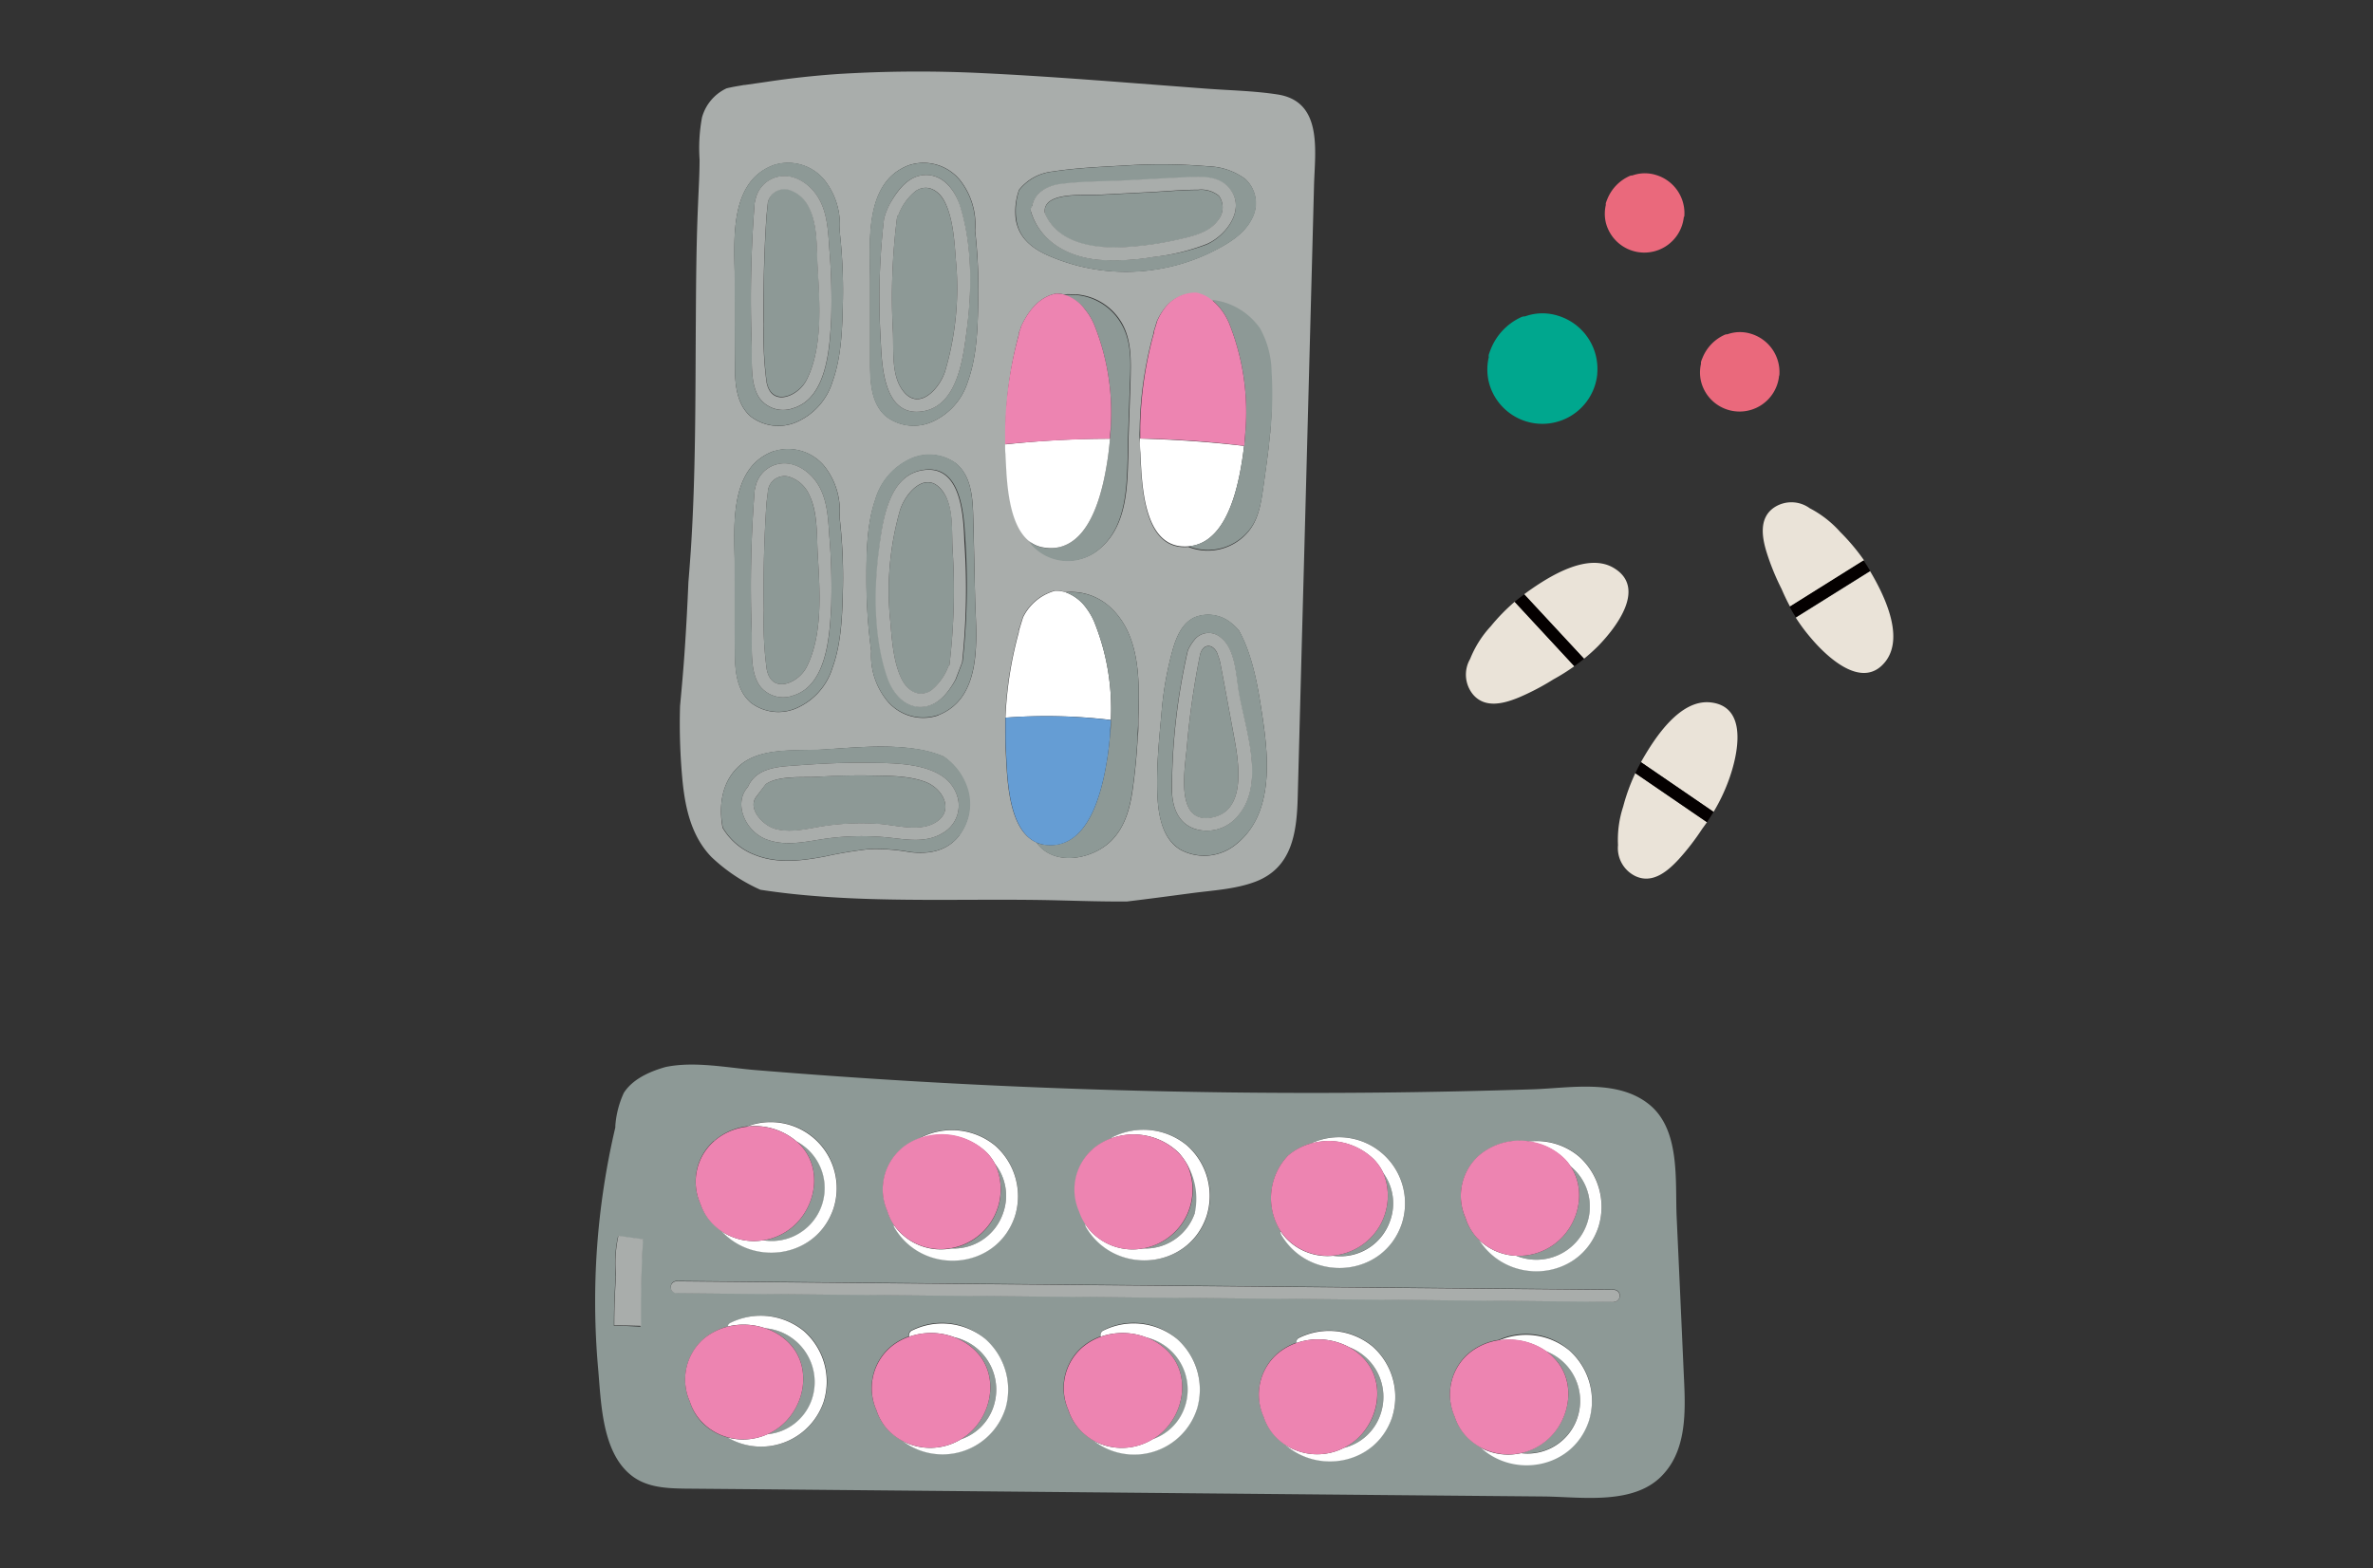 <svg id="レイヤー_1" data-name="レイヤー 1" xmlns="http://www.w3.org/2000/svg" viewBox="0 0 323.33 213.71"><rect x="0" y="0" width="323.33" height="213.71" fill="#333333" stroke="none"/><defs><style>.cls-1{fill:#00a78e;}.cls-2{fill:#ea697c;}.cls-3{fill:#a9adab;}.cls-4{fill:#8d9996;}.cls-5{fill:#fff;}.cls-6{fill:#659dd4;}.cls-7{fill:#ed84b1;}.cls-8{fill:#eae3d8;}.cls-9{fill:#040000;}</style></defs><path class="cls-1" d="M217.63,50.92A7.57,7.57,0,0,0,212.21,43a7,7,0,0,0-4.42.11,1.17,1.17,0,0,0-.55.12,8.08,8.08,0,0,0-4.12,4.36q-.15.36-.27.75a1,1,0,0,0,0,.33,7.35,7.35,0,0,0,0,3.36,7.52,7.52,0,0,0,14.79-1.11Z"/><path class="cls-2" d="M242.44,51.17a5.45,5.45,0,0,0-3.9-5.7,5.07,5.07,0,0,0-3.18.08.83.83,0,0,0-.39.08,5.82,5.82,0,0,0-3,3.14,4.3,4.3,0,0,0-.2.54.67.67,0,0,0,0,.24,5.31,5.31,0,0,0,0,2.41,5.41,5.41,0,0,0,10.64-.79Z"/><path class="cls-2" d="M229.49,29.53a5.43,5.43,0,0,0-3.9-5.7,5.07,5.07,0,0,0-3.18.08A.83.83,0,0,0,222,24a5.82,5.82,0,0,0-3,3.14c-.07.17-.14.35-.2.54a1,1,0,0,0,0,.24,5.31,5.31,0,0,0,0,2.41,5.41,5.41,0,0,0,10.63-.79Z"/><path class="cls-3" d="M174.06,12.87c-3.23-.5-6.57-.55-9.83-.8L154,11.29c-6.68-.51-13.36-1-20.05-1.32a177.56,177.56,0,0,0-20,.13c-3.17.23-6.33.57-9.47,1.05l-3,.43h-.11l-.38.07c-.68.11-1.36.23-2,.39A6.21,6.21,0,0,0,95.65,16a22.87,22.87,0,0,0-.33,5.73c0,2-.13,4.06-.21,6.1-.23,5.23-.27,10.46-.3,15.7-.07,10.5,0,21.09-.69,31.57-.1,1.39-.2,2.79-.32,4.19-.13,3.07-.29,6.14-.5,9.21-.17,2.57-.4,5.13-.64,7.69A81.82,81.82,0,0,0,93,106.44c.38,3.76,1.23,7.53,3.93,10.33a23.7,23.7,0,0,0,6.68,4.47q1.9.29,3.84.51c12.18,1.36,24.42.63,36.65.93,3.15.08,6.29.18,9.43.16,2.93-.35,5.85-.74,8.78-1.13s5.93-.53,8.66-1.54c5.12-1.89,5.72-6.76,5.85-11.57q.28-10.38.55-20.75.57-20.92,1.12-41.84.28-10.36.55-20.75C179.17,20.56,180.28,13.82,174.06,12.87ZM105.42,22.5a6.4,6.4,0,0,1,6.88,2,9.76,9.76,0,0,1,2.1,6.93,71.6,71.6,0,0,1,.45,9.6c-.08,3.6-.17,7.54-1.42,11a8.82,8.82,0,0,1-4.75,5.42,6.19,6.19,0,0,1-6.4-.7c-2-1.74-2.13-4.55-2.15-7,0-3.77,0-7.53,0-11.3C100.09,33.17,99.15,24.81,105.42,22.5Zm0,39a6.41,6.41,0,0,1,6.89,2,9.79,9.79,0,0,1,2.09,6.93,71.38,71.38,0,0,1,.46,9.59c-.08,3.61-.18,7.55-1.43,11a8.85,8.85,0,0,1-4.75,5.42,6.17,6.17,0,0,1-6.39-.7c-2-1.74-2.14-4.55-2.16-7,0-3.76,0-7.53,0-11.29C100.08,72.15,99.14,63.79,105.4,61.48Zm25.35,52.26c-1.66,2.23-4.2,2.68-6.83,2.35a26.55,26.55,0,0,0-5.56-.4,58.08,58.08,0,0,0-6,1c-3.06.58-6.33,1-9.32-.13a8.69,8.69,0,0,1-4.61-3.79c-.51-2.91-.16-6,2-8.17,2.88-2.9,7.92-2.24,11.66-2.48,4.35-.28,8.83-.75,13.16,0a15.15,15.15,0,0,1,3.26.94,8.29,8.29,0,0,1,3.07,3.94A7,7,0,0,1,130.75,113.74Zm-2.89-16.29a6.38,6.38,0,0,1-6.92-1.87,9.73,9.73,0,0,1-2.25-6.88,73.07,73.07,0,0,1-.65-9.58c0-3.61,0-7.55,1.19-11a8.82,8.82,0,0,1,4.64-5.52,6.17,6.17,0,0,1,6.41.56c2,1.7,2.23,4.5,2.3,7,.11,3.76.17,7.53.26,11.29C133,86.68,134.07,95,127.86,97.45ZM133.29,41c-.07,3.61-.17,7.55-1.42,11a8.87,8.87,0,0,1-4.75,5.42,6.19,6.19,0,0,1-6.4-.7c-2-1.74-2.13-4.55-2.15-7,0-3.76,0-7.53,0-11.29,0-5.27-.94-13.63,5.32-15.94a6.41,6.41,0,0,1,6.88,2,9.75,9.75,0,0,1,2.1,6.93A71.38,71.38,0,0,1,133.29,41Zm5.54-15.12a6.74,6.74,0,0,1,4.58-2.51c3.22-.5,6.58-.64,9.83-.82a76.83,76.83,0,0,1,9.95,0l1.7.12a8.85,8.85,0,0,1,4.8,1.74,4.47,4.47,0,0,1,.87,5.39c-1.05,2.13-3.32,3.45-5.36,4.47a26.1,26.1,0,0,1-7.39,2.39,26.37,26.37,0,0,1-15-1.85c-2.24-1-4-2.39-4.41-4.93A8.69,8.69,0,0,1,138.83,25.91Zm0,19.73a.5.5,0,0,1,0-.16c0-.17.1-.35.16-.52s.07-.24.11-.37c1-2.23,2.55-4.14,4.8-4.56a4.06,4.06,0,0,1,1,.11,10,10,0,0,1,1.34,0l.15,0a.51.51,0,0,0,.25,0,7.86,7.86,0,0,1,6.4,4.25c1.2,2.37,1.05,5.08,1,7.65l-.21,6-.06,1.72c0,.41,0,.82,0,1.24-.17,4.75.06,10.52-4,13.86a6.57,6.57,0,0,1-9.59-1.24c-2.87-2.47-2.94-8.69-3.1-11.77,0-.44,0-.87-.05-1.31s0-1.15,0-1.73A51.17,51.17,0,0,1,138.8,45.64ZM155.11,98l0,.6c0,.58,0,1.16-.08,1.74-.13,2.43-.36,4.86-.7,7.27s-1,5-2.85,6.89c-2.62,2.66-7.9,3.61-10.25.29-3.95-1.71-4-9-4.2-12.47-.05-.94-.07-1.88-.07-2.82,0-.58,0-1.16,0-1.74a51.8,51.8,0,0,1,1.83-11.67.5.5,0,0,1,0-.16c0-.17.1-.35.16-.52.13-.45.27-.89.41-1.33a6.91,6.91,0,0,1,4.31-3.6,4.06,4.06,0,0,1,1.52.21A7.85,7.85,0,0,1,151,82.5C155.42,86.26,155.27,92.73,155.11,98ZM168.48,115a6.83,6.83,0,0,1-7.64.79c-2.92-1.74-3.16-5.95-3.18-9s.29-6.34.59-9.48a45.15,45.15,0,0,1,1.6-9c.5-1.65,1.27-3.42,2.93-4.19a4.94,4.94,0,0,1,5.12.9,8.67,8.67,0,0,1,.87.84c2,3.55,2.71,8.22,3.26,11.9C172.88,103.42,173.53,110.91,168.48,115Zm4.6-56.25c0,.26-.05.52-.08.77-.05.55-.11,1.1-.17,1.65-.21,1.71-.45,3.42-.69,5.12-.31,2.11-.58,4.28-1.93,6a7.2,7.2,0,0,1-8.3,2.24,6.28,6.28,0,0,1-1,0c-5.29-.49-5.36-9-5.56-12.81,0-.62,0-1.25-.06-1.87s0-1.15,0-1.72a51.5,51.5,0,0,1,1.86-12.64.4.4,0,0,1,0-.15c.05-.18.1-.35.16-.53l.3-1a8.62,8.62,0,0,1,1.1-1.84,5.28,5.28,0,0,1,4.23-2,4.87,4.87,0,0,1,2.1,1,9.22,9.22,0,0,1,6.58,3.9,12.59,12.59,0,0,1,1.54,6A49.57,49.57,0,0,1,173.08,58.7Z"/><path class="cls-4" d="M142.85,34.83a26.37,26.37,0,0,0,15,1.85,26.1,26.1,0,0,0,7.39-2.39c2-1,4.31-2.34,5.36-4.47a4.47,4.47,0,0,0-.87-5.39,8.85,8.85,0,0,0-4.8-1.74l-1.7-.12a76.83,76.83,0,0,0-9.95,0c-3.25.18-6.61.32-9.83.82a6.74,6.74,0,0,0-4.58,2.51,8.69,8.69,0,0,0-.39,4C138.84,32.44,140.61,33.84,142.85,34.83Zm-2.21-6.7c.28-1.8,2-2.8,3.82-3,3-.39,6.17-.35,9.23-.51,2.87-.15,5.73-.32,8.6-.44,1.67-.07,3.56-.06,4.86,1.15,2.93,2.73.12,6.73-2.75,8A28.74,28.74,0,0,1,157.14,35a31.17,31.17,0,0,1-7.53.38c-4-.4-7.86-2.45-9.13-6.48A.75.75,0,0,1,140.64,28.13Z"/><path class="cls-4" d="M153.43,33.69a43.47,43.47,0,0,0,7-1c1.92-.44,4.28-.92,5.5-2.61a2.74,2.74,0,0,0,.16-3.36,3.82,3.82,0,0,0-2.84-.83c-2.15,0-4.32.21-6.46.32l-7.23.37c-1.8.09-7.38-.46-7.22,2.33a.48.48,0,0,1,0,.12C144.07,33.28,149.3,34,153.43,33.69Z"/><path class="cls-4" d="M104.47,52.06c.7,3.44,4.32,1.87,5.44-.33,2.24-4.41,1.79-10.45,1.52-15.24-.15-2.63,0-5.82-1.17-8.22a4.49,4.49,0,0,0-2.83-2.49,2.34,2.34,0,0,0-2.79,1.73h0v0a.11.11,0,0,0,0,.05v0l-.18,1.69q-.5,7.35-.37,14.72A47.64,47.64,0,0,0,104.47,52.06Z"/><path class="cls-4" d="M100.13,49.73c0,2.45.16,5.26,2.15,7a6.19,6.19,0,0,0,6.4.7A8.82,8.82,0,0,0,113.43,52c1.25-3.43,1.34-7.37,1.42-11a71.6,71.6,0,0,0-.45-9.6,9.76,9.76,0,0,0-2.1-6.93,6.4,6.4,0,0,0-6.88-2c-6.27,2.31-5.33,10.67-5.32,15.93C100.11,42.2,100.1,46,100.13,49.73Zm2.69-22a1.07,1.07,0,0,1,.08-.33,4,4,0,0,1,2.86-3.24c2.12-.6,4.27.66,5.47,2.38,1.5,2.13,1.6,4.87,1.77,7.38a84.14,84.14,0,0,1,.26,9.39c-.17,4-.53,10.94-5.21,12.33a4,4,0,0,1-4.55-1.36c-1.37-2-1-5.21-1.08-7.49A166,166,0,0,1,102.82,27.71Z"/><path class="cls-4" d="M104.47,91.22c.7,3.44,4.32,1.87,5.44-.33,2.24-4.42,1.79-10.45,1.52-15.24-.15-2.63,0-5.82-1.17-8.23a4.47,4.47,0,0,0-2.83-2.48,2.27,2.27,0,0,0-2.81,2.12l-.18,1.42q-.5,7.35-.37,14.72A47.64,47.64,0,0,0,104.47,91.22Z"/><path class="cls-4" d="M100.11,88.71c0,2.46.17,5.27,2.16,7a6.17,6.17,0,0,0,6.39.7A8.85,8.85,0,0,0,113.41,91c1.25-3.43,1.35-7.37,1.43-11a71.38,71.38,0,0,0-.46-9.59,9.79,9.79,0,0,0-2.09-6.93,6.41,6.41,0,0,0-6.89-2c-6.26,2.31-5.32,10.67-5.31,15.94C100.1,81.18,100.08,85,100.11,88.71Zm2.71-21.85a1,1,0,0,1,.08-.32,4,4,0,0,1,2.86-3.25c2.12-.59,4.27.67,5.47,2.38,1.5,2.14,1.6,4.88,1.77,7.39a84.14,84.14,0,0,1,.26,9.39c-.17,4-.53,10.94-5.21,12.33a4,4,0,0,1-4.55-1.36c-1.37-2-1-5.21-1.08-7.49A166.26,166.26,0,0,1,102.82,66.86Z"/><path class="cls-4" d="M132.58,70.12c-.07-2.46-.28-5.26-2.3-7a6.17,6.17,0,0,0-6.41-.56,8.82,8.82,0,0,0-4.64,5.52c-1.17,3.45-1.19,7.39-1.19,11a73.07,73.07,0,0,0,.65,9.58,9.73,9.73,0,0,0,2.25,6.88,6.38,6.38,0,0,0,6.92,1.87c6.21-2.43,5.1-10.77,5-16C132.75,77.65,132.69,73.88,132.58,70.12Zm-1.42,20.07-.91,2.37c-1.08,1.92-2.61,3.84-5,3.72-2.2-.1-3.64-2-4.29-4-1.8-5.24-1.85-11.49-1.2-16.93.46-3.83,1.1-10.55,6-11.32,5.3-.85,5.58,6.25,5.78,9.7A93.68,93.68,0,0,1,131.16,90.19Z"/><path class="cls-4" d="M128.52,67.07c-2.23-3.21-5.14.06-5.89,2.47a40,40,0,0,0-1.32,15.17c.22,2.52.42,5.69,1.63,8,.78,1.48,2.33,2.41,3.91,1.4a7.71,7.71,0,0,0,2.32-3.18.88.88,0,0,1,.19-.26,86.32,86.32,0,0,0,.43-15.83C129.66,72.4,130,69.14,128.52,67.07Z"/><path class="cls-4" d="M128.69,27.47C127.92,26,126.38,25,124.8,26a7.62,7.62,0,0,0-2.35,3.16.88.88,0,0,1-.2.25,85.46,85.46,0,0,0-.58,15.83c.1,2.41-.22,5.67,1.2,7.75,2.19,3.24,5.13,0,5.9-2.41a40,40,0,0,0,1.47-15.16C130.05,32.94,129.88,29.77,128.69,27.47Z"/><path class="cls-4" d="M130.74,24.51a6.41,6.41,0,0,0-6.88-2c-6.26,2.31-5.33,10.67-5.32,15.94,0,3.76,0,7.53,0,11.29,0,2.46.16,5.27,2.15,7a6.19,6.19,0,0,0,6.4.7A8.87,8.87,0,0,0,131.87,52c1.25-3.43,1.35-7.37,1.42-11a71.38,71.38,0,0,0-.45-9.59A9.75,9.75,0,0,0,130.74,24.51Zm1,20.27c-.5,3.83-1.2,10.55-6.07,11.27-5.31.79-5.52-6.3-5.68-9.76a93.4,93.4,0,0,1,.47-16.47,8.9,8.9,0,0,1,.86-2.16c1.1-2,2.67-3.95,5.14-3.81,2.19.13,3.62,2.09,4.25,4C132.45,33.1,132.44,39.36,131.73,44.78Z"/><path class="cls-4" d="M126,106.52c-2.29-.83-5-.79-7.4-.84s-5,0-7.47.19c-1.73.1-5.12-.2-6.82,1L103,108.64c-1.12,1.57.89,3.83,2.63,4.32,2.33.64,4.82-.16,7.14-.46a34.78,34.78,0,0,1,7.14-.21c2.27.17,5,1,7.19,0C130.21,110.76,128.64,107.46,126,106.52Z"/><path class="cls-4" d="M128.57,103.05a15.15,15.15,0,0,0-3.26-.94c-4.33-.72-8.81-.25-13.16,0-3.74.24-8.78-.42-11.66,2.48-2.21,2.22-2.56,5.26-2,8.17a8.69,8.69,0,0,0,4.61,3.79c3,1.12,6.26.71,9.32.13a58.08,58.08,0,0,1,6-1,26.55,26.55,0,0,1,5.56.4c2.63.33,5.17-.12,6.83-2.35a7,7,0,0,0,.89-6.75A8.29,8.29,0,0,0,128.57,103.05Zm-.16,10.48c-2.21,1.34-4.78.88-7.2.61a35.72,35.72,0,0,0-9.52.26c-2.48.4-5,.91-7.44-.1-2.73-1.14-4.35-4.87-2.35-7.06.95-2.22,3.23-2.69,5.51-2.86,3.61-.28,7.25-.5,10.87-.44,4,.06,11-.13,12.26,4.93A4.31,4.31,0,0,1,128.41,113.53Z"/><path class="cls-4" d="M168.77,85.83a8.67,8.67,0,0,0-.87-.84,4.94,4.94,0,0,0-5.12-.9c-1.66.77-2.43,2.54-2.93,4.19a45.15,45.15,0,0,0-1.6,9c-.3,3.14-.6,6.33-.59,9.48s.26,7.23,3.18,9a6.83,6.83,0,0,0,7.64-.79c5.05-4,4.4-11.53,3.55-17.22C171.48,94.05,170.79,89.38,168.77,85.83Zm-.4,25.65a5.42,5.42,0,0,1-5.71,1.42c-2.22-.83-2.92-3-3-5.18a85.55,85.55,0,0,1,2.17-19.1,6.61,6.61,0,0,1,.86-1.39,2.48,2.48,0,0,1,3.62-.36c2.11,1.64,2.08,5.54,2.52,7.92C169.79,99.8,172.48,107.19,168.37,111.48Z"/><path class="cls-4" d="M166.94,93.9c-.19-1-.37-2-.57-3a7.44,7.44,0,0,0-.43-1.62,1.87,1.87,0,0,0-.86-1.15c-1.25-.45-1.57,1.1-1.57,1.1a109.64,109.64,0,0,0-1.79,12.48c-.23,2.82-1.71,10.54,3.28,9.73s3.75-7.75,3.13-11.09Q167.53,97.11,166.94,93.9Z"/><path class="cls-5" d="M151.36,98.1a31.66,31.66,0,0,0-2.3-13.45A9,9,0,0,0,148,82.84a6,6,0,0,0-2.77-2.12,4.06,4.06,0,0,0-1.52-.21,6.91,6.91,0,0,0-4.31,3.6c-.14.44-.28.88-.41,1.33-.06.17-.11.35-.16.52a.5.5,0,0,0,0,.16A51.8,51.8,0,0,0,137,97.79,73.59,73.59,0,0,1,151.36,98.1Z"/><path class="cls-5" d="M169.33,62.17q.1-.69.18-1.41c-4.71-.55-9.45-.87-14.19-1,0,.62,0,1.25.06,1.87.2,3.79.27,12.32,5.56,12.81a6.28,6.28,0,0,0,1,0,5.17,5.17,0,0,0,3-1.26C167.83,70.77,168.86,65.37,169.33,62.17Z"/><path class="cls-4" d="M171.69,44.75a9.22,9.22,0,0,0-6.58-3.9,8,8,0,0,1,1.93,2.3,9.12,9.12,0,0,1,.41.83,32.59,32.59,0,0,1,2.22,15.07c0,.58-.09,1.15-.16,1.71s-.11,1-.18,1.41c-.47,3.2-1.5,8.6-4.39,11a5.17,5.17,0,0,1-3,1.26,7.2,7.2,0,0,0,8.3-2.24c1.35-1.72,1.62-3.89,1.93-6,.24-1.7.48-3.41.69-5.12.06-.55.12-1.1.17-1.65,0-.25.06-.51.08-.77a49.57,49.57,0,0,0,.15-8A12.59,12.59,0,0,0,171.69,44.75Z"/><path class="cls-4" d="M147.8,42.11a8.84,8.84,0,0,1,1.26,2.06,31.94,31.94,0,0,1,2.29,13.88c0,.58-.06,1.16-.11,1.73-.07.87-.17,1.74-.29,2.59-.58,3.91-2,11.12-6.64,12.19a5.28,5.28,0,0,1-1.75.11,4.26,4.26,0,0,1-2.46-1,6.57,6.57,0,0,0,9.59,1.24c4.05-3.34,3.82-9.11,4-13.86,0-.42,0-.83,0-1.24l.06-1.72.21-6c.09-2.57.24-5.28-1-7.65a7.86,7.86,0,0,0-6.4-4.25.51.51,0,0,1-.25,0l-.15,0a10,10,0,0,0-1.34,0A5.56,5.56,0,0,1,147.8,42.11Z"/><path class="cls-5" d="M144.31,74.56c4.64-1.07,6.06-8.28,6.64-12.19.12-.85.22-1.72.29-2.59q-7.16,0-14.29.78c0,.44,0,.87.05,1.31.16,3.08.23,9.3,3.1,11.77a4.26,4.26,0,0,0,2.46,1A5.28,5.28,0,0,0,144.31,74.56Z"/><path class="cls-4" d="M151,82.5a7.85,7.85,0,0,0-5.75-1.78A6,6,0,0,1,148,82.84a9,9,0,0,1,1.06,1.81,31.66,31.66,0,0,1,2.3,13.45c0,.58,0,1.16-.09,1.73-.07,1-.18,2-.32,3-.59,3.94-2,11.23-6.73,12.22a5.67,5.67,0,0,1-1.66.08,4.45,4.45,0,0,1-1.36-.33c2.35,3.32,7.63,2.37,10.25-.29,1.84-1.86,2.49-4.38,2.85-6.89s.57-4.84.7-7.27c0-.58.06-1.16.08-1.74l0-.6C155.27,92.73,155.42,86.26,151,82.5Z"/><path class="cls-6" d="M144.22,115.07c4.71-1,6.14-8.28,6.73-12.22.14-1,.25-2,.32-3,0-.57.08-1.15.09-1.73A73.59,73.59,0,0,0,137,97.79c0,.58,0,1.16,0,1.74,0,.94,0,1.88.07,2.82.18,3.43.25,10.76,4.2,12.47a4.45,4.45,0,0,0,1.36.33A5.67,5.67,0,0,0,144.22,115.07Z"/><path class="cls-7" d="M151.24,59.78c0-.57.08-1.15.11-1.73a31.94,31.94,0,0,0-2.29-13.88,8.84,8.84,0,0,0-1.26-2.06,5.56,5.56,0,0,0-2.91-2,4.06,4.06,0,0,0-1-.11c-2.25.42-3.8,2.33-4.8,4.56,0,.13-.07.25-.11.37s-.11.35-.16.52a.5.5,0,0,0,0,.16,51.17,51.17,0,0,0-1.87,13.19c0,.58,0,1.15,0,1.73Q144.07,59.83,151.24,59.78Z"/><path class="cls-7" d="M169.67,59.05A32.59,32.59,0,0,0,167.45,44a9.12,9.12,0,0,0-.41-.83,8,8,0,0,0-1.93-2.3,4.87,4.87,0,0,0-2.1-1,5.28,5.28,0,0,0-4.23,2,8.62,8.62,0,0,0-1.1,1.84l-.3,1c-.06.18-.11.35-.16.53a.4.4,0,0,0,0,.15,51.5,51.5,0,0,0-1.86,12.64c0,.57,0,1.14,0,1.72,4.74.09,9.48.41,14.19,1C169.58,60.2,169.63,59.63,169.67,59.05Z"/><path class="cls-3" d="M103.5,54.26a4,4,0,0,0,4.55,1.36c4.68-1.39,5-8.38,5.21-12.33A84.14,84.14,0,0,0,113,33.9c-.17-2.51-.27-5.25-1.77-7.38-1.2-1.72-3.35-3-5.47-2.38a4,4,0,0,0-2.86,3.24,1.07,1.07,0,0,0-.08.33,166,166,0,0,0-.4,19.06C102.5,49.05,102.13,52.26,103.5,54.26Zm.94-24.94.18-1.69v0a.11.11,0,0,1,0-.05v0h0a2.34,2.34,0,0,1,2.79-1.73,4.49,4.49,0,0,1,2.83,2.49c1.2,2.4,1,5.59,1.17,8.22.27,4.79.72,10.83-1.52,15.24-1.12,2.2-4.74,3.77-5.44.33a47.64,47.64,0,0,1-.4-8Q103.94,36.68,104.44,29.32Z"/><path class="cls-3" d="M103.5,93.42a4,4,0,0,0,4.55,1.36c4.68-1.39,5-8.38,5.21-12.33a84.14,84.14,0,0,0-.26-9.39c-.17-2.51-.27-5.25-1.77-7.39-1.2-1.71-3.35-3-5.47-2.38a4,4,0,0,0-2.86,3.25,1,1,0,0,0-.08.32,166.26,166.26,0,0,0-.4,19.07C102.5,88.21,102.13,91.42,103.5,93.42Zm.94-24.94.18-1.42a2.27,2.27,0,0,1,2.81-2.12,4.47,4.47,0,0,1,2.83,2.48c1.2,2.41,1,5.6,1.17,8.23.27,4.79.72,10.82-1.52,15.24-1.12,2.2-4.74,3.77-5.44.33a47.64,47.64,0,0,1-.4-8Q103.94,75.84,104.44,68.48Z"/><path class="cls-3" d="M126.45,23.85c-2.47-.14-4,1.85-5.14,3.81a8.9,8.9,0,0,0-.86,2.16A93.4,93.4,0,0,0,120,46.29c.16,3.46.37,10.55,5.68,9.76,4.87-.72,5.57-7.44,6.07-11.27.71-5.42.72-11.68-1-16.93C130.07,25.94,128.64,24,126.45,23.85Zm2.32,26.77c-.77,2.4-3.71,5.65-5.9,2.41-1.42-2.08-1.1-5.34-1.2-7.75a85.46,85.46,0,0,1,.58-15.83.88.88,0,0,0,.2-.25A7.62,7.62,0,0,1,124.8,26c1.58-1,3.12-.05,3.89,1.43,1.19,2.3,1.36,5.47,1.55,8A40,40,0,0,1,128.77,50.62Z"/><path class="cls-3" d="M125.69,64.08c-4.86.77-5.5,7.49-6,11.32-.65,5.44-.6,11.69,1.2,16.93.65,1.91,2.09,3.85,4.29,4,2.42.12,3.95-1.8,5-3.72l.91-2.37a93.68,93.68,0,0,0,.31-16.41C131.27,70.33,131,63.23,125.69,64.08Zm3.67,26.56a.88.88,0,0,0-.19.26,7.71,7.71,0,0,1-2.32,3.18c-1.58,1-3.13.08-3.91-1.4-1.21-2.28-1.41-5.45-1.63-8a40,40,0,0,1,1.32-15.17c.75-2.41,3.66-5.68,5.89-2.47,1.43,2.07,1.14,5.33,1.27,7.74A86.32,86.32,0,0,1,129.36,90.64Z"/><path class="cls-3" d="M118.28,103.94c-3.62-.06-7.26.16-10.87.44-2.28.17-4.56.64-5.51,2.86-2,2.19-.38,5.92,2.35,7.06,2.41,1,5,.5,7.44.1a35.72,35.72,0,0,1,9.52-.26c2.42.27,5,.73,7.2-.61a4.31,4.31,0,0,0,2.13-4.66C129.31,103.81,122.29,104,118.28,103.94Zm8.82,8.33c-2.16,1-4.92.19-7.19,0a34.78,34.78,0,0,0-7.14.21c-2.32.3-4.81,1.1-7.14.46-1.74-.49-3.75-2.75-2.63-4.32l1.33-1.76c1.7-1.21,5.09-.91,6.82-1,2.49-.15,5-.24,7.47-.19s5.11,0,7.4.84C128.64,107.46,130.21,110.76,127.1,112.27Z"/><path class="cls-3" d="M166.34,86.87a2.48,2.48,0,0,0-3.62.36,6.61,6.61,0,0,0-.86,1.39,85.55,85.55,0,0,0-2.17,19.1c.05,2.17.75,4.35,3,5.18a5.42,5.42,0,0,0,5.71-1.42c4.11-4.29,1.42-11.68.49-16.69C168.42,92.41,168.45,88.51,166.34,86.87ZM165,111.41c-5,.81-3.51-6.91-3.28-9.73a109.64,109.64,0,0,1,1.79-12.48s.32-1.55,1.57-1.1a1.87,1.87,0,0,1,.86,1.15,7.44,7.44,0,0,1,.43,1.62c.2,1,.38,2,.57,3q.59,3.21,1.19,6.42C168.75,103.66,170,110.6,165,111.41Z"/><path class="cls-3" d="M149.61,35.4a31.17,31.17,0,0,0,7.53-.38,28.74,28.74,0,0,0,7.26-1.76c2.87-1.23,5.68-5.23,2.75-8-1.3-1.21-3.19-1.22-4.86-1.15-2.87.12-5.73.29-8.6.44-3.06.16-6.2.12-9.23.51-1.81.23-3.54,1.23-3.82,3a.75.75,0,0,0-.16.79C141.75,33,145.61,35,149.61,35.4Zm-7.27-6.53c-.16-2.79,5.42-2.24,7.22-2.33l7.23-.37c2.14-.11,4.31-.33,6.46-.32a3.82,3.82,0,0,1,2.84.83,2.74,2.74,0,0,1-.16,3.36c-1.22,1.69-3.58,2.17-5.5,2.61a43.47,43.47,0,0,1-7,1c-4.13.27-9.36-.41-11.09-4.7A.48.48,0,0,0,142.34,28.87Z"/><path class="cls-4" d="M158.15,195.35a7.56,7.56,0,0,1-1.06.75,7,7,0,0,0,4.39-4.41,7.3,7.3,0,0,0-5.22-9.44,8.07,8.07,0,0,1,2.9,1.9C162.26,187.35,161.38,192.6,158.15,195.35Z"/><path class="cls-4" d="M136.67,165.31a7,7,0,0,0-1.11-6.74,8.15,8.15,0,0,1-6,11.55A7.12,7.12,0,0,0,136.67,165.31Z"/><path class="cls-4" d="M162.79,165.31a7,7,0,0,0-1-6.61,8.15,8.15,0,0,1-6.06,11.42A7.13,7.13,0,0,0,162.79,165.31Z"/><path class="cls-4" d="M132,195.35a8.15,8.15,0,0,1-1.08.77,7,7,0,0,0,4.44-4.43,7.32,7.32,0,0,0-5.33-9.48,8.13,8.13,0,0,1,3,1.94C136.11,187.35,135.24,192.6,132,195.35Z"/><path class="cls-4" d="M229.39,186.57q-.46-10.38-.94-20.77c-.22-4.93.55-11.92-3.82-15.37s-10.86-2.15-15.81-2q-21.16.69-42.35.41t-42.33-1.53q-10.65-.63-21.29-1.51c-3.66-.3-8.25-1.23-12.16-.41-.23.07-.47.13-.7.21-1.86.6-3.91,1.6-5,3.33a13,13,0,0,0-1.15,4.46c0,.08,0,.16,0,.23a103.55,103.55,0,0,0-2.35,32.78c.42,4.65.49,11.42,4.51,14.62,2.08,1.66,4.75,1.78,7.31,1.82l10.4.09,85.5.79,21.14.19c5.18.05,12.54,1.29,16.39-3.15C230.1,197,229.6,191.25,229.39,186.57Zm-27.88-29.09a8.55,8.55,0,0,1,6.67-1.95,9,9,0,0,1,6.94,2,9.17,9.17,0,0,1,2.67,9.67c-2.49,7.29-12.31,8-16.27,1.7l-.21-.19a7.13,7.13,0,0,1-1.63-2.75A7.38,7.38,0,0,1,201.51,157.48Zm-26,0a8.1,8.1,0,0,1,3.05-1.65A9,9,0,0,1,191,166.75c-2.52,7.35-12.52,8.05-16.4,1.51a.79.79,0,0,1-.11-.52,8.41,8.41,0,0,1,1-10.26Zm-26.58-.87a8.1,8.1,0,0,1,2.55-1.49.76.76,0,0,1,.29-.23,9.29,9.29,0,0,1,10,1.18,9.17,9.17,0,0,1,2.67,9.67c-2.51,7.36-12.51,8-16.39,1.52a.8.8,0,0,1-.12-.47,7.58,7.58,0,0,1-.79-1.68A7.37,7.37,0,0,1,148.89,156.61Zm-26.14,0a7.8,7.8,0,0,1,2.58-1.5.74.74,0,0,1,.29-.22,9.28,9.28,0,0,1,9.95,1.18,9.17,9.17,0,0,1,2.67,9.67c-2.51,7.36-12.51,8-16.39,1.52a.83.83,0,0,1-.12-.43,7.11,7.11,0,0,1-.81-1.72A7.37,7.37,0,0,1,122.75,156.61Zm-25.49-1.14a8.27,8.27,0,0,1,4.48-2,9,9,0,0,1,11.81,11.18c-2.29,6.7-10.77,7.87-15.2,3.11a7.7,7.7,0,0,1-1.29-1.08A7.06,7.06,0,0,1,95.43,164,7.36,7.36,0,0,1,97.26,155.47ZM85.07,180.66l-.25,0a9.15,9.15,0,0,0-1.17,0q0-3.39.24-6.77a17.24,17.24,0,0,1,.33-5.47,1.9,1.9,0,0,0,.36.08l3,.41q-.36,5.93-.32,11.87Zm27.17,10.42a9,9,0,0,1-13.07,4.79,7.63,7.63,0,0,1-3.58-2.11A7,7,0,0,1,94,191a7.36,7.36,0,0,1,1.82-8.5,8.11,8.11,0,0,1,3.42-1.76.66.66,0,0,1,.41-.52,9.29,9.29,0,0,1,10,1.18A9.17,9.17,0,0,1,112.24,191.08Zm24.69,1a9,9,0,0,1-13.9,4.25,7.64,7.64,0,0,1-2-1.47,7.13,7.13,0,0,1-1.63-2.75,7.38,7.38,0,0,1,1.83-8.51,7.94,7.94,0,0,1,2.64-1.52.66.66,0,0,1,.39-.85,9,9,0,0,1,12.62,10.85Zm26.12,0a9,9,0,0,1-14,4.21,8,8,0,0,1-1.87-1.43,7.25,7.25,0,0,1-1.63-2.75,7.38,7.38,0,0,1,1.83-8.51,8,8,0,0,1,2.62-1.52.66.66,0,0,1,.38-.85,9,9,0,0,1,12.63,10.85Zm26.63,1c-2.18,6.37-10,7.74-14.53,3.76a7.81,7.81,0,0,1-1.35-1.11,7.18,7.18,0,0,1-1.63-2.75,7.38,7.38,0,0,1,1.83-8.51,8.18,8.18,0,0,1,2.63-1.52.67.67,0,0,1,.42-.72,9.28,9.28,0,0,1,9.95,1.18A9.18,9.18,0,0,1,189.68,193.13Zm26.8.49c-2.2,6.42-10.1,7.76-14.65,3.65a7.68,7.68,0,0,1-2-1.49,7.06,7.06,0,0,1-1.63-2.75,7.39,7.39,0,0,1,1.82-8.51,8.25,8.25,0,0,1,4.18-1.9,9,9,0,0,1,12.27,11Zm3.39-16.22-28-.26-99.75-.92a.82.82,0,0,1,0-1.63l28,.26,99.75.91A.82.82,0,0,1,219.87,177.4Z"/><path class="cls-4" d="M112,164.26a7.19,7.19,0,0,0-3.45-8.73,6.29,6.29,0,0,1,.47.43c3.09,3.2,2.22,8.45-1,11.21a8.1,8.1,0,0,1-4,1.83A7.19,7.19,0,0,0,112,164.26Z"/><path class="cls-4" d="M189.41,166.31a7,7,0,0,0-.94-6.52,8.18,8.18,0,0,1-6.83,11.29A7.16,7.16,0,0,0,189.41,166.31Z"/><path class="cls-4" d="M210.76,196.22a8.06,8.06,0,0,1-3.51,1.74,7.15,7.15,0,0,0,7.66-4.78,7.24,7.24,0,0,0-4.27-9.12,6.91,6.91,0,0,1,1.13,1C214.87,188.22,214,193.47,210.76,196.22Z"/><path class="cls-4" d="M106.51,194.21a8.31,8.31,0,0,1-1.92,1.22,7.07,7.07,0,0,0,6.08-4.79,7.36,7.36,0,0,0-6.36-9.65,8.08,8.08,0,0,1,3.21,2C110.62,186.2,109.75,191.46,106.51,194.21Z"/><path class="cls-4" d="M184.73,196.22a8.18,8.18,0,0,1-1.63,1.07,7,7,0,0,0,5-4.59,7.25,7.25,0,0,0-4.27-9.13,7.66,7.66,0,0,1,1.91,1.45C188.84,188.22,188,193.47,184.73,196.22Z"/><path class="cls-4" d="M216.22,166.8a7.06,7.06,0,0,0-2.21-7.87c2.15,3.21,1.16,7.76-1.78,10.25a8.14,8.14,0,0,1-5.64,1.93A7.29,7.29,0,0,0,216.22,166.8Z"/><path class="cls-5" d="M108.53,155.53A7.2,7.2,0,0,1,104,169a7.9,7.9,0,0,1-5.64-1.2c4.43,4.76,12.91,3.59,15.2-3.11a9,9,0,0,0-11.81-11.18A8.74,8.74,0,0,1,108.53,155.53Z"/><path class="cls-5" d="M134.49,157.1a6.81,6.81,0,0,1,1.07,1.47,7,7,0,0,1,1.11,6.74,7.12,7.12,0,0,1-7.09,4.81,7.8,7.8,0,0,1-7-2.25,8,8,0,0,1-.82-1,.83.83,0,0,0,.12.43c3.88,6.53,13.88,5.84,16.39-1.52a9.17,9.17,0,0,0-2.67-9.67,9.28,9.28,0,0,0-9.95-1.18.74.74,0,0,0-.29.22A8.81,8.81,0,0,1,134.49,157.1Z"/><path class="cls-5" d="M160.63,157.1a9.34,9.34,0,0,1,2.16,8.21,7.13,7.13,0,0,1-7.07,4.81,7.8,7.8,0,0,1-7-2.25,7.13,7.13,0,0,1-.84-1.08.8.8,0,0,0,.12.47c3.88,6.53,13.88,5.84,16.39-1.52a9.17,9.17,0,0,0-2.67-9.67,9.29,9.29,0,0,0-10-1.18.76.76,0,0,0-.29.23A8.82,8.82,0,0,1,160.63,157.1Z"/><path class="cls-5" d="M187.21,158a6.84,6.84,0,0,1,1.26,1.82,7,7,0,0,1,.94,6.52,7.16,7.16,0,0,1-7.77,4.77,7.8,7.8,0,0,1-6.37-2.34,8.25,8.25,0,0,1-.79-1,.79.79,0,0,0,.11.52c3.88,6.54,13.88,5.84,16.4-1.51a9,9,0,0,0-12.47-10.92A8.8,8.8,0,0,1,187.21,158Z"/><path class="cls-5" d="M214,158.93a7.06,7.06,0,0,1,2.21,7.87,7.29,7.29,0,0,1-9.63,4.31,7.68,7.68,0,0,1-5.07-2.18c4,6.33,13.78,5.59,16.27-1.7a9.17,9.17,0,0,0-2.67-9.67,9,9,0,0,0-6.94-2,8.46,8.46,0,0,1,5.07,2.44A6.28,6.28,0,0,1,214,158.93Z"/><path class="cls-5" d="M109.57,181.41a9.29,9.29,0,0,0-10-1.18.66.66,0,0,0-.41.52,9.07,9.07,0,0,1,5.11.24,7.36,7.36,0,0,1,6.36,9.65,7.07,7.07,0,0,1-6.08,4.79,8.11,8.11,0,0,1-5.42.44,9,9,0,0,0,13.07-4.79A9.17,9.17,0,0,0,109.57,181.41Z"/><path class="cls-5" d="M134.26,182.45a9.27,9.27,0,0,0-9.95-1.17.66.66,0,0,0-.39.85,9,9,0,0,1,6.11.08,7.32,7.32,0,0,1,5.33,9.48,7,7,0,0,1-4.44,4.43,8.07,8.07,0,0,1-7.89.26,9,9,0,0,0,13.9-4.25A9.18,9.18,0,0,0,134.26,182.45Z"/><path class="cls-5" d="M160.38,182.45a9.29,9.29,0,0,0-10-1.17.66.66,0,0,0-.38.85,9.05,9.05,0,0,1,6.22.12,7.3,7.3,0,0,1,5.22,9.44,7,7,0,0,1-4.39,4.41,8.05,8.05,0,0,1-8,.24,9,9,0,0,0,14-4.21A9.2,9.2,0,0,0,160.38,182.45Z"/><path class="cls-5" d="M187,183.46a9.28,9.28,0,0,0-9.95-1.18.67.67,0,0,0-.42.72,9,9,0,0,1,7.2.57,7.25,7.25,0,0,1,4.27,9.13,7,7,0,0,1-5,4.59,8,8,0,0,1-7.95-.4c4.57,4,12.35,2.61,14.53-3.76A9.18,9.18,0,0,0,187,183.46Z"/><path class="cls-5" d="M213.81,184a9.23,9.23,0,0,0-9.6-1.33,8.88,8.88,0,0,1,6.43,1.44,7.24,7.24,0,0,1,4.27,9.12,7.15,7.15,0,0,1-7.66,4.78,8,8,0,0,1-5.42-.69c4.55,4.11,12.45,2.77,14.65-3.65A9.19,9.19,0,0,0,213.81,184Z"/><path class="cls-7" d="M97.06,166.72a7.7,7.7,0,0,0,1.29,1.08A7.9,7.9,0,0,0,104,169a8.1,8.1,0,0,0,4-1.83c3.24-2.76,4.11-8,1-11.21a6.29,6.29,0,0,0-.47-.43,8.74,8.74,0,0,0-6.79-2,8.27,8.27,0,0,0-4.48,2,7.36,7.36,0,0,0-1.83,8.5A7.06,7.06,0,0,0,97.06,166.72Z"/><path class="cls-7" d="M121.73,166.83a8,8,0,0,0,.82,1,7.8,7.8,0,0,0,7,2.25,8.15,8.15,0,0,0,6-11.55,6.81,6.81,0,0,0-1.07-1.47,8.81,8.81,0,0,0-9.16-2,7.8,7.8,0,0,0-2.58,1.5,7.37,7.37,0,0,0-1.83,8.5A7.11,7.11,0,0,0,121.73,166.83Z"/><path class="cls-7" d="M147.85,166.79a7.13,7.13,0,0,0,.84,1.08,7.8,7.8,0,0,0,7,2.25,8.15,8.15,0,0,0,6.06-11.42,7,7,0,0,0-1.15-1.6,8.82,8.82,0,0,0-9.19-2,8.1,8.1,0,0,0-2.55,1.49,7.37,7.37,0,0,0-1.83,8.5A7.58,7.58,0,0,0,147.85,166.79Z"/><path class="cls-7" d="M174.48,167.74a8.25,8.25,0,0,0,.79,1,7.8,7.8,0,0,0,6.37,2.34,8.18,8.18,0,0,0,6.83-11.29,6.84,6.84,0,0,0-1.26-1.82,8.8,8.8,0,0,0-8.69-2.14,8.1,8.1,0,0,0-3.05,1.65,8.41,8.41,0,0,0-1,10.26Z"/><path class="cls-7" d="M201.31,168.74l.21.19a7.68,7.68,0,0,0,5.07,2.18,8.14,8.14,0,0,0,5.64-1.93c2.94-2.49,3.93-7,1.78-10.25a6.28,6.28,0,0,0-.76-1,8.46,8.46,0,0,0-5.07-2.44,8.55,8.55,0,0,0-6.67,1.95,7.38,7.38,0,0,0-1.83,8.51A7.13,7.13,0,0,0,201.31,168.74Z"/><path class="cls-7" d="M104.59,195.43a8.31,8.31,0,0,0,1.92-1.22c3.24-2.75,4.11-8,1-11.21a8.08,8.08,0,0,0-3.21-2,9.07,9.07,0,0,0-5.11-.24,8.11,8.11,0,0,0-3.42,1.76A7.36,7.36,0,0,0,94,191a7,7,0,0,0,1.63,2.75,7.63,7.63,0,0,0,3.58,2.11A8.11,8.11,0,0,0,104.59,195.43Z"/><path class="cls-7" d="M130.92,196.12a8.15,8.15,0,0,0,1.08-.77c3.24-2.75,4.11-8,1-11.2a8.13,8.13,0,0,0-3-1.94,9,9,0,0,0-6.11-.08,7.94,7.94,0,0,0-2.64,1.52,7.38,7.38,0,0,0-1.83,8.51,7.13,7.13,0,0,0,1.63,2.75,7.64,7.64,0,0,0,2,1.47A8.07,8.07,0,0,0,130.92,196.12Z"/><path class="cls-7" d="M157.09,196.1a7.56,7.56,0,0,0,1.06-.75c3.23-2.75,4.11-8,1-11.2a8.07,8.07,0,0,0-2.9-1.9,9.05,9.05,0,0,0-6.22-.12,8,8,0,0,0-2.62,1.52,7.38,7.38,0,0,0-1.83,8.51,7.25,7.25,0,0,0,1.63,2.75,8,8,0,0,0,1.87,1.43A8.05,8.05,0,0,0,157.09,196.1Z"/><path class="cls-7" d="M183.1,197.29a8.18,8.18,0,0,0,1.63-1.07c3.23-2.75,4.11-8,1-11.2a7.66,7.66,0,0,0-1.91-1.45,9,9,0,0,0-7.2-.57,8.18,8.18,0,0,0-2.63,1.52,7.38,7.38,0,0,0-1.83,8.51,7.18,7.18,0,0,0,1.63,2.75,7.81,7.81,0,0,0,1.35,1.11A8,8,0,0,0,183.1,197.29Z"/><path class="cls-7" d="M207.25,198a8.06,8.06,0,0,0,3.51-1.74c3.24-2.75,4.11-8,1-11.2a6.91,6.91,0,0,0-1.13-1,8.88,8.88,0,0,0-6.43-1.44,8.25,8.25,0,0,0-4.18,1.9,7.39,7.39,0,0,0-1.82,8.51,7.06,7.06,0,0,0,1.63,2.75,7.68,7.68,0,0,0,2,1.49A8,8,0,0,0,207.25,198Z"/><path class="cls-3" d="M219.87,175.76l-99.75-.91-28-.26a.82.82,0,0,0,0,1.63l99.75.92,28,.26A.82.82,0,0,0,219.87,175.76Z"/><path class="cls-3" d="M87.63,168.85l-3-.41a1.9,1.9,0,0,1-.36-.08,17.24,17.24,0,0,0-.33,5.47q-.24,3.38-.24,6.77a9.15,9.15,0,0,1,1.17,0l.25,0,2.24.06Q87.28,174.78,87.63,168.85Z"/><path class="cls-8" d="M233.07,95.71c-4.16-.45-7.55,4.77-9.32,7.85-.06.1-.11.2-.16.3l9.89,6.77a24.88,24.88,0,0,0,2.1-4.42C236.74,103,238.31,96.28,233.07,95.71Z"/><path class="cls-8" d="M221.16,109.92a14.39,14.39,0,0,0-.7,5.23,4.24,4.24,0,0,0,2.35,4.22c2.34,1.12,4.41-.65,5.91-2.27a33.15,33.15,0,0,0,3.21-4.16c.22-.3.44-.6.65-.91l-9.76-6.68A26.56,26.56,0,0,0,221.16,109.92Z"/><path class="cls-8" d="M254.91,78l-.1-.17-10.13,6.33a24.41,24.41,0,0,0,2,2.7c2.21,2.64,7.19,7.38,10.32,3.15C259.46,86.6,256.67,81,254.91,78Z"/><path class="cls-8" d="M250.74,72.49a14.54,14.54,0,0,0-4.16-3.24,4.25,4.25,0,0,0-4.83-.11c-2.15,1.45-1.67,4.13-1,6.25a33,33,0,0,0,2,4.87c.35.82.73,1.62,1.16,2.41l10.08-6.31A28.09,28.09,0,0,0,250.74,72.49Z"/><path class="cls-8" d="M203.13,85.33a14.38,14.38,0,0,0-2.82,4.46,4.26,4.26,0,0,0,.37,4.81c1.66,2,4.29,1.26,6.33.41a33.73,33.73,0,0,0,4.65-2.44,28.3,28.3,0,0,0,2.85-1.79L206.38,82A26.14,26.14,0,0,0,203.13,85.33Z"/><path class="cls-8" d="M219.88,77.39c-3.59-2.15-8.85,1.18-11.74,3.24l-.46.34,8.15,8.79A25.23,25.23,0,0,0,217.78,88C220.19,85.52,224.41,80.09,219.88,77.39Z"/><path class="cls-9" d="M253.92,76.36l-10.08,6.31q.39.73.84,1.44l10.13-6.33C254.53,77.3,254.23,76.82,253.92,76.36Z"/><path class="cls-9" d="M222.82,105.35l9.76,6.68c.31-.46.62-.92.9-1.4l-9.89-6.77C223.31,104.35,223.06,104.85,222.82,105.35Z"/><path class="cls-9" d="M206.38,82l8.13,8.77q.68-.48,1.32-1L207.68,81C207.23,81.3,206.8,81.65,206.38,82Z"/></svg>
